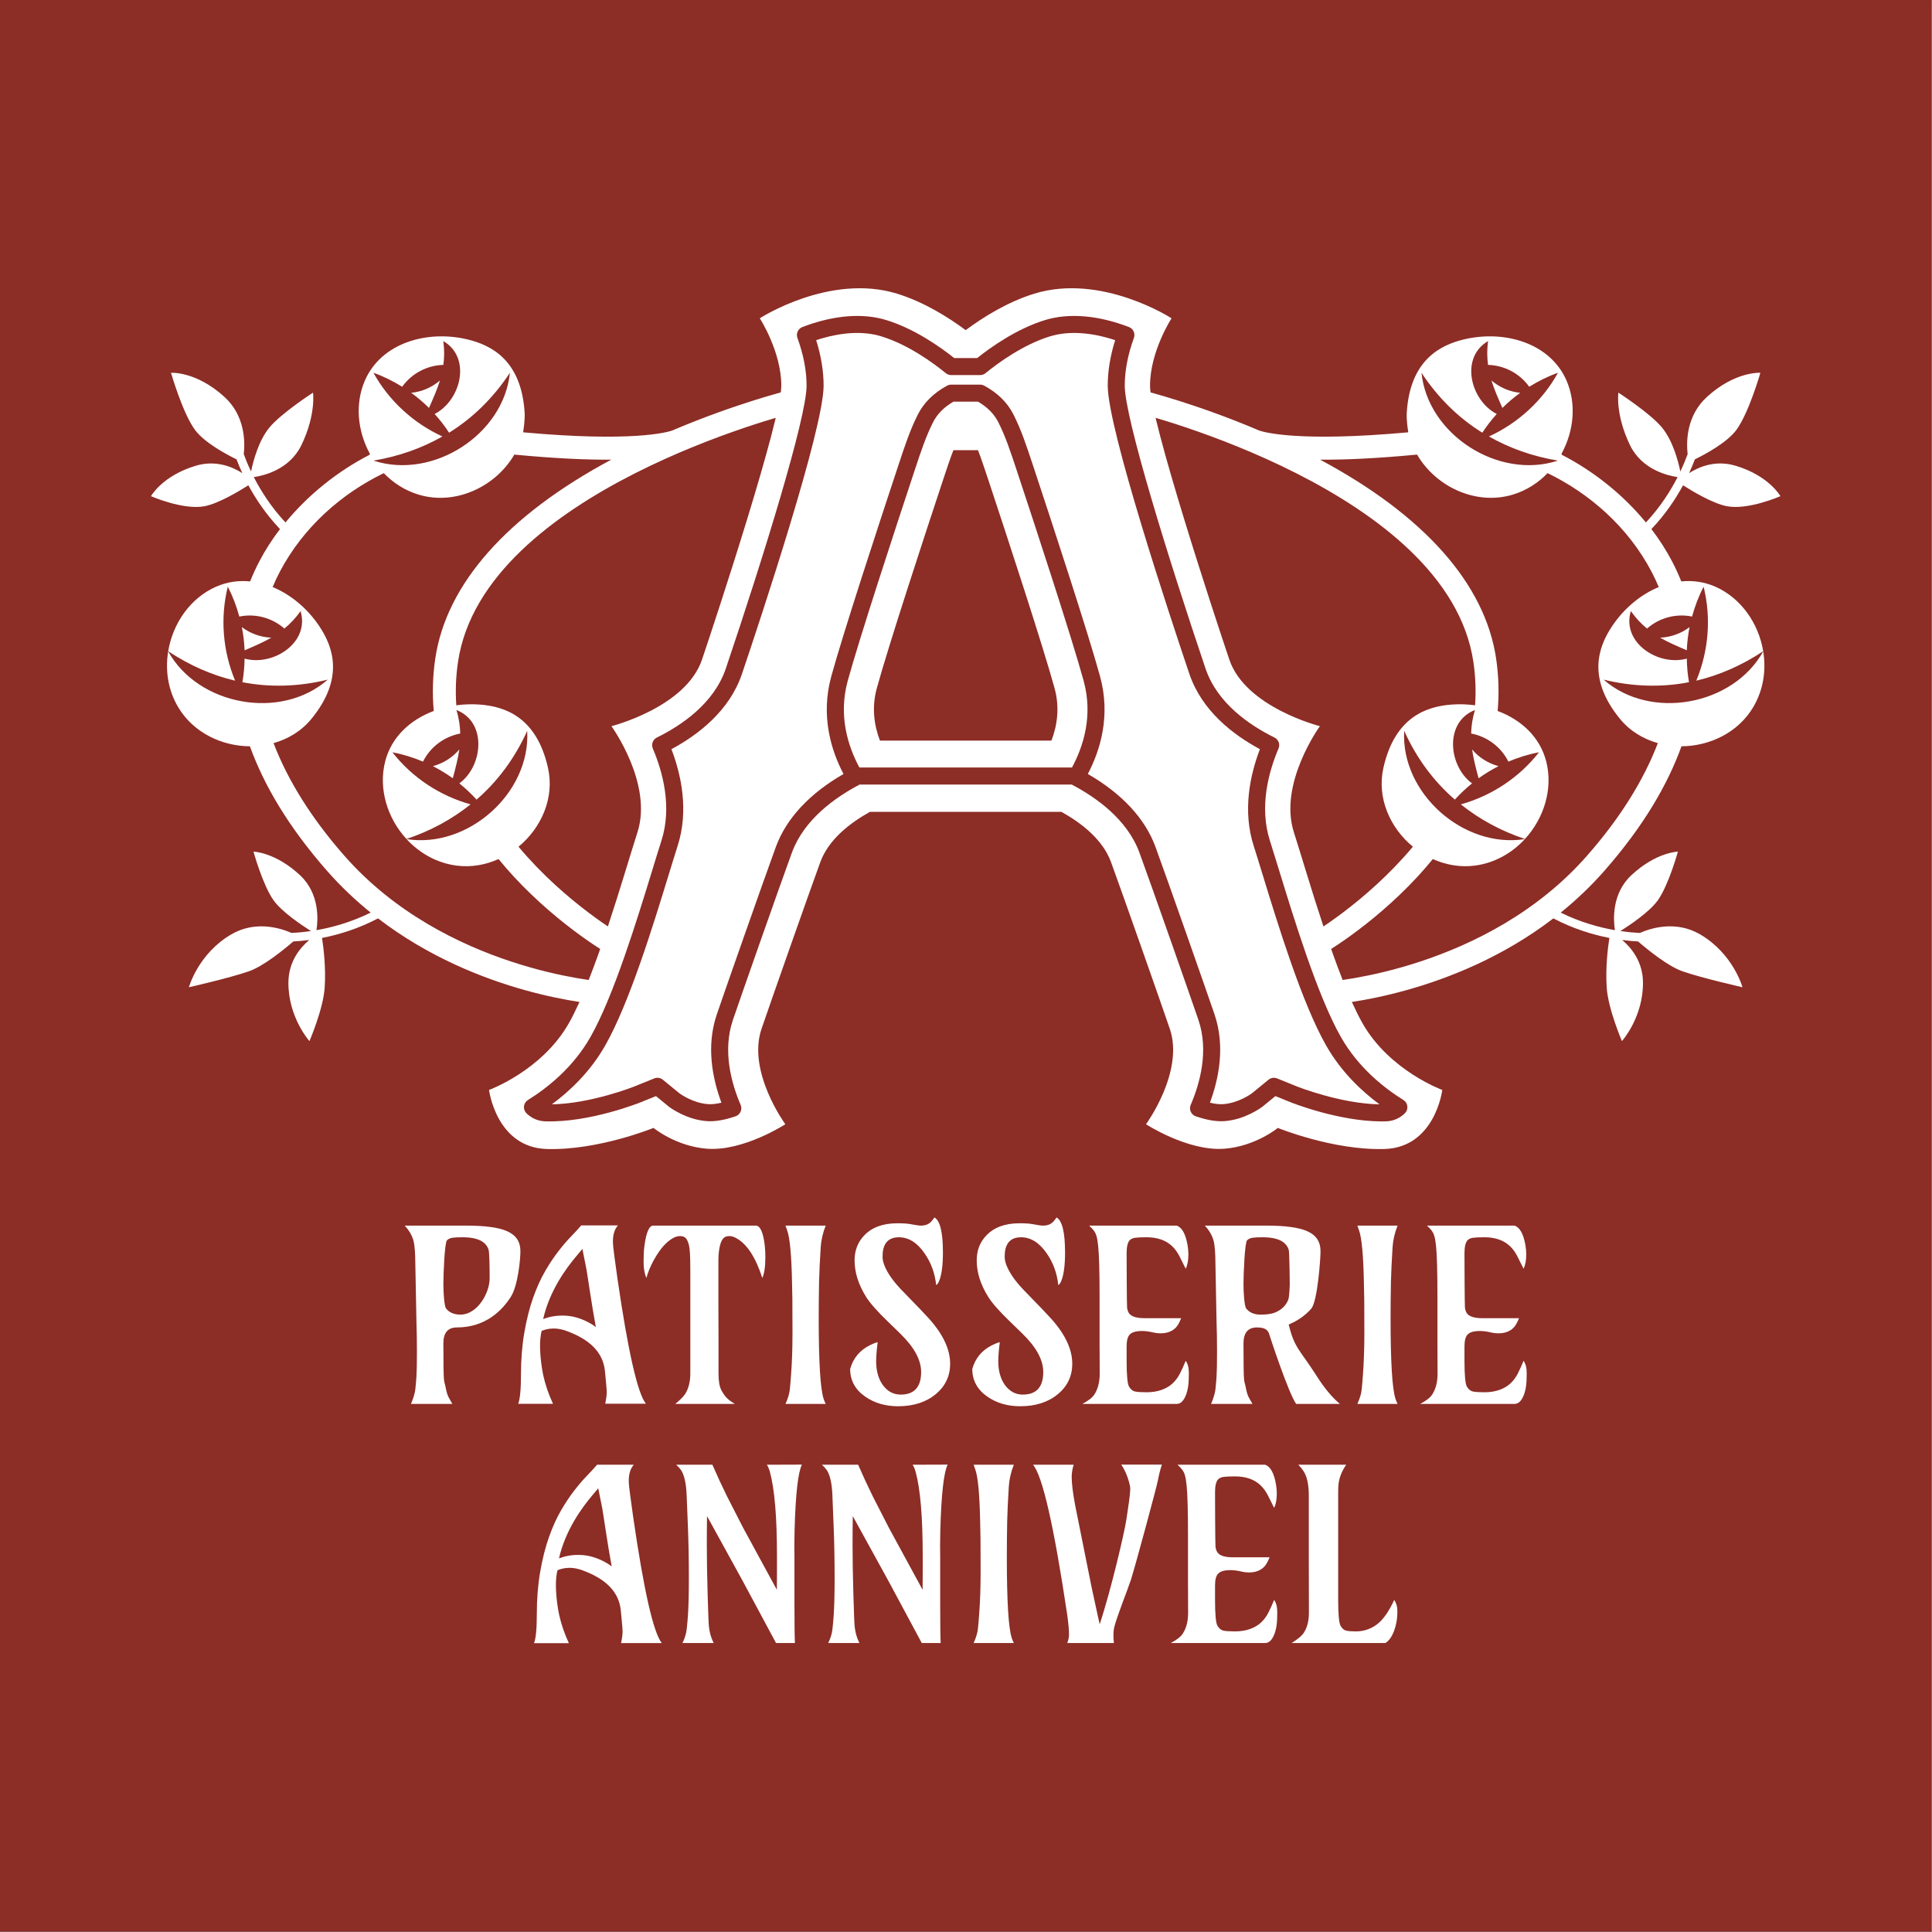 <?xml version="1.0" encoding="UTF-8" standalone="no"?>
<!DOCTYPE svg PUBLIC "-//W3C//DTD SVG 1.1//EN" "http://www.w3.org/Graphics/SVG/1.1/DTD/svg11.dtd">
<svg width="100%" height="100%" viewBox="0 0 2134 2134" version="1.1" xmlns="http://www.w3.org/2000/svg" xmlns:xlink="http://www.w3.org/1999/xlink" xml:space="preserve" xmlns:serif="http://www.serif.com/" style="fill-rule:evenodd;clip-rule:evenodd;stroke-linejoin:round;stroke-miterlimit:2;">
    <rect x="0" y="0" width="2134" height="2134" fill="#808080" stroke="none"/>
    <g transform="matrix(-4.167,0,0,4.167,2168.77,-35.433)">
        <rect x="8.504" y="8.504" width="512" height="512" style="fill:rgb(140,45,38);"/>
    </g>
    <g transform="matrix(4.167,0,0,4.167,713.955,1492.77)">
        <path d="M0,-19.462C-0.494,-20.657 -0.741,-22.067 -0.741,-23.694C-0.741,-25.321 -0.68,-26.655 -0.556,-27.694C-0.432,-28.735 -0.268,-29.677 -0.062,-30.521C0.432,-32.416 1.04,-33.364 1.761,-33.364L28.977,-33.364C30.172,-33.364 30.975,-31.592 31.387,-28.05C31.49,-27.062 31.541,-26.041 31.541,-24.992C31.541,-22.521 31.273,-20.677 30.738,-19.462C28.967,-24.961 26.67,-28.483 23.849,-30.027C23.211,-30.398 22.582,-30.583 21.965,-30.583C21.347,-30.583 20.863,-30.424 20.513,-30.104C20.162,-29.786 19.874,-29.275 19.648,-28.576C19.277,-27.34 19.092,-25.857 19.092,-24.127L19.092,-12.542L19.122,-3.089L19.122,5.87C19.122,7.888 19.385,9.376 19.91,10.333C20.436,11.292 20.97,12.018 21.516,12.512C22.062,13.007 22.706,13.469 23.447,13.902L7.661,13.902C9.144,12.687 10.092,11.689 10.503,10.906C11.265,9.484 11.646,7.806 11.646,5.87L11.646,-21.964C11.646,-25.197 11.523,-27.283 11.276,-28.22C11.029,-29.157 10.73,-29.786 10.38,-30.104C10.03,-30.424 9.546,-30.583 8.928,-30.583C8.31,-30.583 7.682,-30.403 7.043,-30.042C6.405,-29.683 5.782,-29.209 5.175,-28.621C4.567,-28.035 3.99,-27.355 3.445,-26.582C2.898,-25.811 2.399,-25.012 1.946,-24.188C1.061,-22.561 0.412,-20.986 0,-19.462" style="fill:white;fill-rule:nonzero;"/>
    </g>
    <g transform="matrix(4.167,0,0,4.167,912.036,1550.69)">
        <path d="M0,-47.265C-0.762,-45.35 -1.205,-43.429 -1.328,-41.504C-1.452,-39.578 -1.545,-37.925 -1.606,-36.546C-1.668,-35.165 -1.72,-33.734 -1.761,-32.251C-1.823,-28.791 -1.854,-25.64 -1.854,-22.798C-1.854,-11.141 -1.421,-3.995 -0.556,-1.359C-0.412,-0.906 -0.227,-0.453 0,0L-10.658,0C-10.019,-1.4 -9.638,-2.666 -9.515,-3.8C-9.391,-4.931 -9.278,-6.281 -9.175,-7.846C-8.928,-11.08 -8.804,-14.807 -8.804,-19.029C-8.804,-23.251 -8.815,-26.14 -8.835,-27.694C-8.856,-29.25 -8.887,-30.768 -8.928,-32.251C-9.072,-39.48 -9.505,-44.073 -10.225,-46.029L-10.658,-47.265L0,-47.265Z" style="fill:white;fill-rule:nonzero;"/>
    </g>
    <g transform="matrix(4.167,0,0,4.167,969.427,1415.54)">
        <path d="M0,16.064C-0.268,18.206 -0.402,19.91 -0.402,21.177C-0.402,22.443 -0.247,23.613 0.062,24.682C0.371,25.755 0.814,26.681 1.39,27.464C2.626,29.131 4.191,29.966 6.086,29.966C9.711,29.966 11.523,27.968 11.523,23.972C11.523,20.76 9.659,17.352 5.931,13.748L2.719,10.627C-0.103,7.908 -2.029,5.725 -3.058,4.078C-5.097,0.824 -6.117,-2.41 -6.117,-5.623C-6.117,-8.238 -5.272,-10.431 -3.584,-12.202C-1.545,-14.366 1.39,-15.446 5.221,-15.446C6.724,-15.446 7.857,-15.374 8.619,-15.231C10.04,-14.962 10.987,-14.828 11.461,-14.828C12.656,-14.828 13.582,-15.199 14.241,-15.941C14.489,-16.208 14.756,-16.558 15.045,-16.991C16.548,-16.147 17.3,-13.046 17.3,-7.693C17.3,-4.273 16.96,-1.751 16.28,-0.124C16.054,0.432 15.796,0.783 15.508,0.927C15.178,-2.183 14.169,-4.963 12.481,-7.414C10.503,-10.298 8.217,-11.739 5.622,-11.739C3.398,-11.739 2.029,-10.719 1.514,-8.682C1.37,-8.104 1.297,-7.388 1.297,-6.534C1.297,-5.679 1.555,-4.705 2.07,-3.615C2.585,-2.522 3.26,-1.436 4.093,-0.356C4.928,0.726 5.89,1.812 6.982,2.904C10.277,6.281 12.465,8.567 13.546,9.762C14.628,10.956 15.59,12.192 16.435,13.469C18.288,16.332 19.215,19.102 19.215,21.78C19.215,25.013 17.959,27.691 15.446,29.812C12.851,31.973 9.515,33.055 5.437,33.055C2.06,33.055 -0.844,32.21 -3.275,30.522C-5.952,28.668 -7.291,26.217 -7.291,23.169C-6.487,20.307 -4.737,18.206 -2.039,16.867C-1.318,16.496 -0.638,16.229 0,16.064" style="fill:white;fill-rule:nonzero;"/>
    </g>
    <g transform="matrix(4.167,0,0,4.167,1104.32,1415.54)">
        <path d="M0,16.064C-0.268,18.206 -0.402,19.91 -0.402,21.177C-0.402,22.443 -0.247,23.613 0.062,24.682C0.371,25.755 0.814,26.681 1.39,27.464C2.626,29.131 4.191,29.966 6.086,29.966C9.711,29.966 11.523,27.968 11.523,23.972C11.523,20.76 9.659,17.352 5.931,13.748L2.719,10.627C-0.103,7.908 -2.029,5.725 -3.058,4.078C-5.097,0.824 -6.117,-2.41 -6.117,-5.623C-6.117,-8.238 -5.272,-10.431 -3.584,-12.202C-1.545,-14.366 1.39,-15.446 5.221,-15.446C6.724,-15.446 7.857,-15.374 8.619,-15.231C10.04,-14.962 10.987,-14.828 11.461,-14.828C12.656,-14.828 13.582,-15.199 14.241,-15.941C14.489,-16.208 14.756,-16.558 15.045,-16.991C16.548,-16.147 17.3,-13.046 17.3,-7.693C17.3,-4.273 16.96,-1.751 16.28,-0.124C16.054,0.432 15.796,0.783 15.508,0.927C15.178,-2.183 14.169,-4.963 12.481,-7.414C10.503,-10.298 8.217,-11.739 5.622,-11.739C3.398,-11.739 2.029,-10.719 1.514,-8.682C1.37,-8.104 1.297,-7.388 1.297,-6.534C1.297,-5.679 1.555,-4.705 2.07,-3.615C2.585,-2.522 3.259,-1.436 4.093,-0.356C4.928,0.726 5.89,1.812 6.982,2.904C10.277,6.281 12.465,8.567 13.546,9.762C14.628,10.956 15.59,12.192 16.435,13.469C18.288,16.332 19.215,19.102 19.215,21.78C19.215,25.013 17.959,27.691 15.446,29.812C12.851,31.973 9.515,33.055 5.437,33.055C2.059,33.055 -0.844,32.21 -3.275,30.522C-5.952,28.668 -7.291,26.217 -7.291,23.169C-6.487,20.307 -4.737,18.206 -2.039,16.867C-1.318,16.496 -0.638,16.229 0,16.064" style="fill:white;fill-rule:nonzero;"/>
    </g>
    <g transform="matrix(4.167,0,0,4.167,1418.11,1461.19)">
        <path d="M0,-4.304C0.566,-4.912 0.967,-5.566 1.204,-6.266C1.441,-6.966 1.56,-9.765 1.56,-10.414C1.56,-11.063 1.472,-18.665 1.297,-19.313C1.122,-19.962 0.777,-20.533 0.262,-21.028C-0.87,-22.14 -2.848,-22.696 -5.669,-22.696C-6.719,-22.696 -7.569,-22.655 -8.217,-22.572C-8.867,-22.49 -9.376,-22.263 -9.747,-21.893C-10.385,-21.275 -10.705,-12.746 -10.705,-10.214C-10.705,-7.99 -10.468,-4.443 -9.994,-3.825C-9.15,-2.733 -7.873,-2.188 -6.163,-2.188C-4.454,-2.188 -3.141,-2.389 -2.224,-2.791C-1.308,-3.192 -0.567,-3.697 0,-4.304M-7.121,1.21C-9.51,1.21 -10.705,2.621 -10.705,5.443C-10.705,17.141 -10.509,14.952 -10.118,17.032C-9.891,18.288 -9.603,19.226 -9.253,19.844L-8.326,21.481L-19.293,21.481C-18.634,19.915 -18.248,18.608 -18.135,17.556C-18.021,16.507 -17.923,15.384 -17.841,14.19C-17.676,11.76 -17.676,3.981 -17.841,-0.118L-18.181,-17.691C-18.263,-19.833 -18.448,-21.325 -18.737,-22.17C-19.19,-23.509 -19.931,-24.714 -20.961,-25.785L-4.619,-25.785C0.365,-25.785 3.969,-25.291 6.194,-24.302C8.541,-23.272 9.715,-21.511 9.715,-19.02C9.715,-16.836 8.902,-5.71 7.275,-3.795C5.751,-2.023 3.753,-0.612 1.282,0.437C2.841,6.801 4.072,6.858 8.727,14.128C10.724,17.279 12.763,19.73 14.843,21.481L3.259,21.481C1.241,18.721 -3.78,3.388 -3.892,2.987C-4.006,2.584 -4.186,2.26 -4.433,2.013C-4.928,1.478 -5.824,1.21 -7.121,1.21" style="fill:white;fill-rule:nonzero;"/>
    </g>
    <g transform="matrix(4.167,0,0,4.167,540.837,1492.51)">
        <path d="M0,-19.337C0,-22.898 -0.088,-26.181 -0.262,-26.829C-0.438,-27.479 -0.783,-28.05 -1.297,-28.544C-2.43,-29.656 -4.407,-30.212 -7.229,-30.212C-8.279,-30.212 -9.129,-30.171 -9.777,-30.089C-10.427,-30.006 -10.936,-29.78 -11.307,-29.409C-11.945,-28.791 -12.264,-20.262 -12.264,-17.731C-12.264,-15.506 -12.027,-11.959 -11.554,-11.341C-10.709,-10.25 -9.432,-9.705 -7.723,-9.705C-3.31,-9.705 0,-15.339 0,-19.337M-8.681,-6.307C-11.07,-6.307 -12.264,-4.895 -12.264,-2.074C-12.264,9.624 -12.069,7.435 -11.677,9.516C-11.451,10.772 -11.162,11.71 -10.812,12.327L-9.886,13.964L-20.852,13.964C-20.193,12.399 -19.808,11.092 -19.694,10.04C-19.581,8.991 -19.483,7.868 -19.4,6.673C-19.236,4.243 -19.236,-3.536 -19.4,-7.634L-19.74,-25.208C-19.823,-27.349 -20.008,-28.842 -20.296,-29.686C-20.749,-31.025 -21.491,-32.23 -22.521,-33.301L-6.178,-33.301C-1.195,-33.301 2.41,-32.807 4.634,-31.819C6.982,-30.789 8.156,-29.027 8.156,-26.537C8.156,-24.352 7.5,-17.416 5.651,-14.482C3.437,-10.969 -0.972,-6.307 -8.681,-6.307" style="fill:white;fill-rule:nonzero;"/>
    </g>
    <g transform="matrix(4.167,0,0,4.167,1543.7,1550.69)">
        <path d="M0,-47.265C-0.762,-45.35 -1.205,-43.429 -1.328,-41.504C-1.452,-39.578 -1.545,-37.925 -1.606,-36.546C-1.668,-35.165 -1.72,-33.734 -1.761,-32.251C-1.823,-28.791 -1.854,-25.64 -1.854,-22.798C-1.854,-11.141 -1.421,-3.995 -0.556,-1.359C-0.412,-0.906 -0.227,-0.453 0,0L-10.658,0C-10.019,-1.4 -9.638,-2.666 -9.515,-3.8C-9.391,-4.931 -9.278,-6.281 -9.175,-7.846C-8.928,-11.08 -8.804,-14.807 -8.804,-19.029C-8.804,-23.251 -8.815,-26.14 -8.835,-27.694C-8.856,-29.25 -8.887,-30.768 -8.928,-32.251C-9.072,-39.48 -9.505,-44.073 -10.225,-46.029L-10.658,-47.265L0,-47.265Z" style="fill:white;fill-rule:nonzero;"/>
    </g>
    <g transform="matrix(4.167,0,0,4.167,1682.86,1401.38)">
        <path d="M0,24.405C0.556,25.167 0.834,26.27 0.834,27.71C0.834,29.153 0.772,30.301 0.649,31.155C0.525,32.01 0.33,32.787 0.062,33.487C-0.556,35.053 -1.37,35.835 -2.379,35.835L-27.402,35.835C-25.816,34.991 -24.765,34.178 -24.251,33.394C-23.283,31.933 -22.799,30.08 -22.799,27.833C-22.819,22.336 -22.83,17.362 -22.83,23.858L-22.83,7.609C-22.83,-6.405 -23.314,-8.629 -24.281,-10.009C-24.652,-10.503 -25.095,-10.977 -25.61,-11.43L-2.379,-11.43C-0.978,-10.936 -0.021,-9.206 0.494,-6.24C0.638,-5.417 0.711,-4.613 0.711,-3.831C0.711,-2.224 0.474,-0.947 0,0L-1.668,-3.336C-2.78,-5.519 -4.376,-6.982 -6.457,-7.723C-7.61,-8.135 -8.907,-8.341 -10.349,-8.341C-11.791,-8.341 -12.82,-8.294 -13.438,-8.202C-14.056,-8.109 -14.53,-7.888 -14.859,-7.538C-15.395,-6.941 -15.662,-5.802 -15.662,-4.125C-15.662,-2.445 -15.621,9.663 -15.539,10.312C-15.457,10.96 -15.261,11.492 -14.952,11.904C-14.314,12.706 -12.965,13.108 -10.905,13.108L-1.205,13.108C-1.678,14.302 -2.162,15.147 -2.657,15.641C-3.645,16.63 -4.984,17.124 -6.673,17.124C-7.332,17.124 -7.96,17.052 -8.557,16.907C-9.669,16.641 -10.648,16.506 -11.492,16.506C-12.336,16.506 -13.032,16.583 -13.578,16.738C-14.123,16.892 -14.55,17.135 -14.859,17.464C-15.395,18.041 -15.662,19.08 -15.662,20.584L-15.662,24.373C-15.662,28.247 -15.446,30.542 -15.014,31.263C-14.581,31.984 -14.056,32.411 -13.438,32.546C-12.82,32.679 -11.791,32.746 -10.349,32.746C-8.907,32.746 -7.6,32.54 -6.426,32.128C-5.252,31.716 -4.269,31.14 -3.475,30.398C-2.683,29.657 -2.029,28.777 -1.514,27.756C-0.999,26.738 -0.494,25.62 0,24.405" style="fill:white;fill-rule:nonzero;"/>
    </g>
    <g transform="matrix(4.167,0,0,4.167,1309.68,1401.38)">
        <path d="M0,24.405C0.556,25.167 0.834,26.27 0.834,27.71C0.834,29.153 0.772,30.301 0.649,31.155C0.525,32.01 0.329,32.787 0.062,33.487C-0.556,35.053 -1.37,35.835 -2.379,35.835L-27.402,35.835C-25.816,34.991 -24.765,34.178 -24.251,33.394C-23.283,31.933 -22.799,30.08 -22.799,27.833C-22.819,22.336 -22.83,17.362 -22.83,23.858L-22.83,7.609C-22.83,-6.405 -23.314,-8.629 -24.281,-10.009C-24.652,-10.503 -25.095,-10.977 -25.61,-11.43L-2.379,-11.43C-0.978,-10.936 -0.021,-9.206 0.494,-6.24C0.638,-5.417 0.711,-4.613 0.711,-3.831C0.711,-2.224 0.474,-0.947 0,0L-1.668,-3.336C-2.78,-5.519 -4.376,-6.982 -6.457,-7.723C-7.61,-8.135 -8.907,-8.341 -10.349,-8.341C-11.791,-8.341 -12.82,-8.294 -13.438,-8.202C-14.056,-8.109 -14.53,-7.888 -14.859,-7.538C-15.395,-6.941 -15.662,-5.802 -15.662,-4.125C-15.662,-2.445 -15.621,9.663 -15.539,10.312C-15.457,10.96 -15.261,11.492 -14.952,11.904C-14.314,12.706 -12.965,13.108 -10.905,13.108L-1.205,13.108C-1.678,14.302 -2.162,15.147 -2.657,15.641C-3.645,16.63 -4.984,17.124 -6.673,17.124C-7.332,17.124 -7.96,17.052 -8.557,16.907C-9.669,16.641 -10.648,16.506 -11.492,16.506C-12.336,16.506 -13.032,16.583 -13.578,16.738C-14.123,16.892 -14.55,17.135 -14.859,17.464C-15.395,18.041 -15.662,19.08 -15.662,20.584L-15.662,24.373C-15.662,28.247 -15.446,30.542 -15.014,31.263C-14.581,31.984 -14.056,32.411 -13.438,32.546C-12.82,32.679 -11.791,32.746 -10.349,32.746C-8.907,32.746 -7.6,32.54 -6.426,32.128C-5.252,31.716 -4.269,31.14 -3.475,30.398C-2.683,29.657 -2.029,28.777 -1.514,27.756C-0.999,26.738 -0.494,25.62 0,24.405" style="fill:white;fill-rule:nonzero;"/>
    </g>
    <g transform="matrix(4.167,0,0,4.167,599.941,1447.16)">
        <path d="M0,2.358C0.803,2.05 3.156,1.179 6.546,1.501C9.716,1.802 12.641,3.437 13.969,4.481C12.96,-0.81 11.708,-9.649 11.482,-10.822L10.401,-16.228L8.64,-14.128C6.168,-11.162 1.714,-5.239 0,2.358M16.456,24.797C16.723,23.499 16.857,22.464 16.857,21.692C16.857,20.919 16.445,16.907 16.383,16.185C15.91,11.264 12.482,7.826 6.273,5.533C2.453,4.123 0.125,5.351 -0.39,5.475C-1.431,9.479 -0.298,15.735 0.052,17.383C0.608,19.854 1.462,22.336 2.616,24.827L-6.621,24.827C-6.127,23.591 -5.88,20.992 -5.88,17.027C-5.88,13.063 -5.581,9.356 -4.984,5.906C-4.387,2.457 -3.609,-0.617 -2.652,-3.315C-1.693,-6.013 -0.623,-8.376 0.561,-10.406C1.745,-12.433 2.93,-14.205 4.114,-15.719C5.298,-17.232 6.416,-18.53 7.466,-19.612C8.516,-20.692 9.392,-21.645 10.092,-22.469L19.823,-22.469C18.937,-21.46 18.494,-20.048 18.494,-18.236C18.494,-17.412 18.628,-16.064 18.896,-14.19L19.668,-8.567C22.49,10.875 25.013,21.996 27.237,24.797L16.456,24.797Z" style="fill:white;fill-rule:nonzero;"/>
    </g>
    <g transform="matrix(4.167,0,0,4.167,1407.34,1665.51)">
        <path d="M0,24.405C0.556,25.167 0.834,26.27 0.834,27.71C0.834,29.153 0.772,30.301 0.649,31.155C0.525,32.01 0.33,32.787 0.062,33.487C-0.556,35.053 -1.37,35.835 -2.379,35.835L-27.402,35.835C-25.816,34.991 -24.765,34.178 -24.251,33.394C-23.283,31.933 -22.799,30.08 -22.799,27.833C-22.819,22.336 -22.83,17.362 -22.83,23.858L-22.83,7.609C-22.83,-6.405 -23.314,-8.629 -24.281,-10.009C-24.652,-10.503 -25.095,-10.977 -25.61,-11.43L-2.379,-11.43C-0.978,-10.936 -0.021,-9.206 0.494,-6.24C0.638,-5.417 0.711,-4.613 0.711,-3.831C0.711,-2.224 0.474,-0.947 0,0L-1.668,-3.336C-2.78,-5.519 -4.376,-6.982 -6.457,-7.723C-7.61,-8.135 -8.907,-8.341 -10.349,-8.341C-11.791,-8.341 -12.82,-8.294 -13.438,-8.202C-14.056,-8.109 -14.53,-7.888 -14.859,-7.538C-15.395,-6.941 -15.662,-5.802 -15.662,-4.125C-15.662,-2.445 -15.621,9.663 -15.539,10.312C-15.457,10.96 -15.261,11.492 -14.952,11.904C-14.314,12.706 -12.965,13.108 -10.905,13.108L-1.205,13.108C-1.678,14.302 -2.162,15.147 -2.657,15.641C-3.645,16.63 -4.984,17.124 -6.673,17.124C-7.332,17.124 -7.96,17.052 -8.557,16.907C-9.669,16.641 -10.648,16.506 -11.492,16.506C-12.336,16.506 -13.032,16.583 -13.578,16.738C-14.123,16.892 -14.55,17.135 -14.859,17.464C-15.395,18.041 -15.662,19.08 -15.662,20.584L-15.662,24.373C-15.662,28.247 -15.446,30.542 -15.014,31.263C-14.581,31.984 -14.056,32.411 -13.438,32.546C-12.82,32.679 -11.791,32.746 -10.349,32.746C-8.907,32.746 -7.6,32.54 -6.426,32.128C-5.252,31.716 -4.269,31.14 -3.475,30.398C-2.683,29.657 -2.029,28.777 -1.514,27.756C-0.999,26.738 -0.494,25.62 0,24.405" style="fill:white;fill-rule:nonzero;"/>
    </g>
    <g transform="matrix(4.167,0,0,4.167,617.449,1711.51)">
        <path d="M0,2.358C0.803,2.05 3.156,1.179 6.546,1.501C9.716,1.802 12.641,3.437 13.969,4.481C12.96,-0.81 11.708,-9.649 11.482,-10.822L10.401,-16.228L8.64,-14.128C6.168,-11.162 1.714,-5.239 0,2.358M16.456,24.797C16.723,23.499 16.857,22.464 16.857,21.692C16.857,20.919 16.445,16.907 16.383,16.185C15.91,11.264 12.482,7.826 6.273,5.533C2.453,4.123 0.125,5.351 -0.39,5.475C-1.431,9.479 -0.298,15.735 0.052,17.383C0.608,19.854 1.462,22.336 2.616,24.827L-6.621,24.827C-6.127,23.591 -5.88,20.992 -5.88,17.027C-5.88,13.063 -5.581,9.356 -4.984,5.906C-4.387,2.457 -3.609,-0.617 -2.652,-3.315C-1.693,-6.013 -0.623,-8.376 0.561,-10.406C1.745,-12.434 2.93,-14.205 4.114,-15.719C5.298,-17.232 6.416,-18.53 7.466,-19.612C8.516,-20.692 9.392,-21.645 10.092,-22.469L19.823,-22.469C18.937,-21.46 18.494,-20.048 18.494,-18.236C18.494,-17.412 18.628,-16.064 18.896,-14.19L19.668,-8.567C22.49,10.875 25.013,21.996 27.237,24.797L16.456,24.797Z" style="fill:white;fill-rule:nonzero;"/>
    </g>
    <g transform="matrix(4.167,0,0,4.167,780.971,1757.93)">
        <path d="M0,-19.985C-0.041,-17.843 -0.062,-15.403 -0.062,-12.664C-0.062,-8.772 0.01,-4.318 0.154,0.696C0.299,5.712 0.412,8.564 0.494,9.254C0.577,9.944 0.68,10.546 0.803,11.061C1.009,11.906 1.328,12.771 1.761,13.656L-6.518,13.656C-5.9,12.4 -5.525,11.17 -5.391,9.964C-5.257,8.76 -5.149,7.56 -5.066,6.366C-4.902,3.935 -4.819,0.672 -4.819,-3.427C-4.819,-8.39 -4.902,-12.921 -5.066,-17.019L-5.406,-25.515C-5.53,-28.646 -6.024,-30.87 -6.889,-32.188C-7.239,-32.682 -7.672,-33.156 -8.187,-33.609L1.421,-33.609C2.636,-30.808 3.923,-28.028 5.283,-25.268L9.484,-17.051L18.505,-0.461C18.525,-1.76 18.535,-3.149 18.535,-4.632L18.535,-9.451C18.535,-19.749 17.907,-27.184 16.651,-31.756C16.404,-32.6 16.136,-33.218 15.848,-33.609L25.146,-33.641C24.117,-31.58 23.468,-25.783 23.2,-16.248C23.159,-14.765 23.138,-13.344 23.138,-11.985L23.169,-9.39L23.169,3.215C23.169,8.549 23.211,12.029 23.293,13.656L18.288,13.656L9.33,-3.026L0,-19.985Z" style="fill:white;fill-rule:nonzero;"/>
    </g>
    <g transform="matrix(4.167,0,0,4.167,941.955,1757.93)">
        <path d="M0,-19.985C-0.041,-17.843 -0.062,-15.403 -0.062,-12.664C-0.062,-8.772 0.01,-4.318 0.154,0.696C0.299,5.712 0.412,8.564 0.494,9.254C0.577,9.944 0.68,10.546 0.803,11.061C1.009,11.906 1.328,12.771 1.761,13.656L-6.518,13.656C-5.9,12.4 -5.525,11.17 -5.391,9.964C-5.257,8.76 -5.149,7.56 -5.066,6.366C-4.902,3.935 -4.819,0.672 -4.819,-3.427C-4.819,-8.39 -4.902,-12.921 -5.066,-17.019L-5.406,-25.515C-5.53,-28.646 -6.024,-30.87 -6.889,-32.188C-7.239,-32.682 -7.672,-33.156 -8.187,-33.609L1.421,-33.609C2.636,-30.808 3.923,-28.028 5.283,-25.268L9.484,-17.051L18.505,-0.461C18.525,-1.76 18.535,-3.149 18.535,-4.632L18.535,-9.451C18.535,-19.749 17.907,-27.184 16.651,-31.756C16.404,-32.6 16.136,-33.218 15.848,-33.609L25.146,-33.641C24.117,-31.58 23.468,-25.783 23.2,-16.248C23.159,-14.765 23.138,-13.344 23.138,-11.985L23.169,-9.39L23.169,3.215C23.169,8.549 23.211,12.029 23.293,13.656L18.288,13.656L9.33,-3.026L0,-19.985Z" style="fill:white;fill-rule:nonzero;"/>
    </g>
    <g transform="matrix(4.167,0,0,4.167,1119.83,1814.83)">
        <path d="M0,-47.265C-0.762,-45.35 -1.205,-43.429 -1.328,-41.504C-1.452,-39.578 -1.545,-37.925 -1.606,-36.546C-1.668,-35.165 -1.72,-33.734 -1.761,-32.251C-1.823,-28.791 -1.854,-25.64 -1.854,-22.798C-1.854,-11.141 -1.421,-3.995 -0.556,-1.359C-0.412,-0.906 -0.227,-0.453 0,0L-10.658,0C-10.019,-1.4 -9.638,-2.666 -9.515,-3.8C-9.391,-4.931 -9.278,-6.281 -9.175,-7.846C-8.928,-11.08 -8.804,-14.807 -8.804,-19.029C-8.804,-23.251 -8.815,-26.14 -8.835,-27.694C-8.856,-29.25 -8.887,-30.768 -8.928,-32.251C-9.072,-39.48 -9.505,-44.073 -10.225,-46.029L-10.658,-47.265L0,-47.265Z" style="fill:white;fill-rule:nonzero;"/>
    </g>
    <g transform="matrix(4.167,0,0,4.167,1185.93,1814.69)">
        <path d="M0,-47.233C-0.35,-46.1 -0.525,-45.029 -0.525,-44.02C-0.525,-42.311 -0.227,-39.839 0.371,-36.606C2.883,-23.981 4.346,-16.691 4.757,-14.734C5.622,-10.698 6.152,-8.252 6.349,-7.397C6.544,-6.543 6.724,-5.723 6.889,-4.941C9.828,-13.699 13.48,-29.352 13.956,-32.63C14.332,-35.221 15.199,-40.334 14.952,-41.487C14.458,-43.794 13.675,-45.719 12.604,-47.265L23.386,-47.265C22.953,-46.029 22.522,-44.186 22.3,-42.97C22.012,-41.388 16.359,-20.437 15.175,-16.741C14.414,-14.367 11.638,-7.495 10.791,-4.311C10.314,-2.517 10.67,0.032 10.67,0.032L-1.699,0.032C-1.39,-0.75 -1.236,-1.512 -1.236,-2.254C-1.236,-3.469 -1.4,-5.251 -1.73,-7.599C-5.252,-31.117 -8.269,-44.329 -10.781,-47.233L0,-47.233Z" style="fill:white;fill-rule:nonzero;"/>
    </g>
    <g transform="matrix(4.167,0,0,4.167,1540,1665.51)">
        <path d="M0,24.405C0.556,25.208 0.834,26.176 0.834,27.309C0.834,28.442 0.757,29.421 0.602,30.244C0.448,31.068 0.237,31.851 -0.031,32.592C-0.649,34.219 -1.431,35.3 -2.379,35.835L-27.216,35.835C-25.589,34.826 -24.529,33.951 -24.034,33.21C-23.087,31.81 -22.613,29.997 -22.613,27.773C-22.634,22.295 -22.644,17.341 -22.644,12.913L-22.644,-3.275C-22.644,-6.261 -23.138,-8.454 -24.127,-9.855C-24.477,-10.369 -24.91,-10.895 -25.424,-11.43L-12.728,-11.43C-13.943,-9.68 -14.633,-7.878 -14.797,-6.025C-14.839,-5.407 -14.859,-4.726 -14.859,-3.984L-14.859,24.313C-14.859,28.164 -14.653,30.465 -14.241,31.216C-13.83,31.969 -13.335,32.411 -12.759,32.546C-12.182,32.679 -11.307,32.746 -10.133,32.746C-8.959,32.746 -7.847,32.54 -6.796,32.128C-5.746,31.716 -4.809,31.14 -3.985,30.398C-2.585,29.121 -1.256,27.124 0,24.405" style="fill:white;fill-rule:nonzero;"/>
    </g>
    <g transform="matrix(4.167,0,0,4.167,1679.14,436.987)">
        <path d="M0,-0.745C-2.828,-1.032 -5.479,-2.179 -7.623,-4.011C-6.888,-1.644 -5.857,0.69 -4.717,3.266C-3.251,1.808 -1.672,0.47 0,-0.745" style="fill:white;fill-rule:nonzero;"/>
    </g>
    <g transform="matrix(4.167,0,0,4.167,1720.42,1005.47)">
        <path d="M0,-119.217C-0.013,-119.198 -0.025,-119.178 -0.038,-119.158C-15.69,-114.112 -34.403,-126.076 -36.072,-142.483C-31.647,-135.769 -26.219,-130.497 -19.948,-126.594C-18.805,-128.353 -17.522,-130.007 -16.122,-131.56C-23.072,-135.134 -25.976,-146.472 -18.413,-150.89C-18.738,-148.573 -18.694,-146.52 -18.432,-144.572C-14.102,-144.451 -10.043,-142.311 -7.513,-138.773C-5.116,-140.265 -2.576,-141.535 0.104,-142.483C-4.005,-135.054 -10.498,-129.121 -18.187,-125.599C-12.701,-122.484 -6.634,-120.325 0,-119.217M12.207,-61.144C20.019,-59.236 27.587,-59.053 34.837,-60.461C34.476,-62.533 34.29,-64.623 34.258,-66.718C26.734,-64.607 16.889,-70.938 19.424,-79.322C20.763,-77.403 22.192,-75.929 23.709,-74.68C26.964,-77.538 31.395,-78.733 35.656,-77.862C36.398,-80.587 37.394,-83.246 38.713,-85.765C40.764,-77.497 40.03,-68.701 36.765,-60.867C42.937,-62.319 48.868,-64.942 54.508,-68.67C53.292,-76.059 48.618,-82.802 41.777,-85.797C38.841,-87.082 35.791,-87.475 32.792,-87.18C32.029,-89.085 31.219,-90.831 30.408,-92.386C28.831,-95.411 26.97,-98.307 24.874,-101.049C28.577,-104.943 31.283,-109.018 33.21,-112.568C33.227,-112.599 33.24,-112.628 33.257,-112.659C35.737,-111.078 41.128,-107.846 44.827,-107.118C50.49,-106.004 59.071,-109.772 59.071,-109.772C59.071,-109.772 56.09,-115.166 47.217,-117.833C41.959,-119.413 37.574,-117.613 34.863,-115.882C35.498,-117.261 36.01,-118.507 36.39,-119.529C39.178,-120.896 44.947,-123.998 47.409,-127.349C50.715,-131.85 53.762,-142.476 53.762,-142.476C53.762,-142.476 47.108,-142.941 39.597,-136.085C34.162,-131.124 34.096,-124.306 34.474,-120.907C34.046,-119.721 33.413,-118.141 32.543,-116.31C31.991,-118.999 30.571,-124.494 27.644,-128.009C24.465,-131.827 16.115,-137.218 16.115,-137.218C16.115,-137.218 15.284,-131.4 19.196,-123.301C22.34,-116.794 29.227,-115.203 31.816,-114.829C29.966,-111.22 27.249,-106.897 23.417,-102.804C17.333,-110.204 9.571,-116.398 1.094,-120.76C1.097,-120.855 1.079,-120.946 1.061,-121.038C4.303,-126.988 5.067,-134.211 2.371,-140.42C-1.953,-150.38 -14.064,-153.89 -24.793,-151.332C-31.199,-149.806 -39.068,-145.78 -39.97,-132.019C-40.105,-129.964 -39.672,-127.339 -39.579,-126.766C-39.618,-126.746 -39.646,-126.714 -39.68,-126.689C-68.45,-124.08 -77.66,-126.686 -79.046,-127.157C-95.783,-134.286 -109.36,-137.675 -110.063,-137.849L-111.52,-131.932C-110.696,-131.729 -29.099,-111.115 -22.323,-65.899C-21.726,-61.915 -21.607,-58.06 -21.862,-54.337C-23.924,-54.621 -26.033,-54.689 -28.127,-54.529C-34.693,-54.027 -43.098,-51.287 -46.15,-37.839C-47.975,-29.798 -44.397,-21.846 -38.355,-16.855C-50.871,-1.891 -65.92,6.752 -66.197,6.907L-63.216,12.22C-62.665,11.909 -49.563,4.492 -37.161,-8.863C-35.717,-10.419 -34.37,-11.996 -33.068,-13.581L-33.068,-13.582C-29.625,-12.039 -25.802,-11.332 -21.895,-11.85C-16.613,-12.551 -12.061,-15.197 -8.673,-18.871C-24.943,-16.3 -41.586,-31.075 -40.657,-47.561C-37.341,-40.235 -32.808,-34.176 -27.229,-29.337C-25.824,-30.894 -24.296,-32.326 -22.67,-33.64C-28.972,-38.261 -30.059,-49.915 -21.896,-53.09C-22.581,-50.852 -22.86,-48.819 -22.907,-46.854C-18.65,-46.054 -14.978,-43.303 -13.035,-39.411C-10.433,-40.508 -7.725,-41.363 -4.929,-41.879C-10.155,-35.188 -17.499,-30.348 -25.646,-28.078C-20.706,-24.13 -15.041,-21.038 -8.645,-18.902C-3.579,-24.416 -1.153,-32.254 -3.014,-39.485C-4.689,-45.993 -9.701,-50.524 -15.883,-52.837L-15.882,-52.837C-15.48,-57.477 -15.599,-62.14 -16.298,-66.802C-19.257,-86.547 -35.375,-104.688 -62.928,-119.444C-56.544,-119.404 -48.17,-119.747 -37.242,-120.795C-32.357,-112.369 -21.76,-107.235 -11.934,-110.163C-8.24,-111.263 -5.094,-113.318 -2.582,-115.94C-2.602,-115.92 -2.618,-115.895 -2.638,-115.875C8.358,-110.547 18.69,-101.685 25.007,-89.57C25.676,-88.287 26.271,-86.987 26.824,-85.678C21.942,-83.671 17.539,-79.937 14.448,-75.304C10.794,-69.826 7.768,-61.52 16.472,-50.824C19.156,-47.526 22.718,-45.398 26.579,-44.312C22.802,-34.433 16.534,-24.385 7.791,-14.441C-18.753,15.757 -60.334,18.879 -60.75,18.908L-60.347,24.985C-58.814,24.886 -27.747,22.578 -1.115,2.146C4.085,4.876 9.197,6.424 13.46,7.273C13.554,7.291 13.639,7.303 13.732,7.321C13.334,9.873 12.67,15.185 13.028,20.504C13.415,26.244 17.064,34.673 17.064,34.673C17.064,34.673 22.726,28.353 22.641,19.088C22.591,13.598 19.572,9.945 17.115,7.868C18.766,8.084 20.196,8.203 21.339,8.258C23.888,10.459 29.267,14.842 33.166,16.188C38.445,18.011 49.016,20.395 49.016,20.395C49.016,20.395 46.588,11.539 37.813,6.399C31.463,2.679 24.933,4.638 21.798,6.007C20.503,5.948 18.742,5.804 16.662,5.499C19.088,3.969 24.364,0.44 26.556,-2.622C29.447,-6.662 31.899,-15.55 31.899,-15.55C31.899,-15.55 26.129,-15.431 19.555,-9.293C14.272,-4.361 14.795,2.687 15.205,5.27C11.107,4.556 6.021,3.182 0.839,0.612C4.841,-2.623 8.724,-6.275 12.365,-10.417C22.814,-22.302 29.211,-33.396 32.846,-43.473C40.348,-43.517 47.899,-47.123 51.889,-53.892C54.595,-58.481 55.318,-63.696 54.515,-68.629C46.506,-54.237 24.611,-50.246 12.207,-61.144" style="fill:white;fill-rule:nonzero;"/>
    </g>
    <g transform="matrix(4.167,0,0,4.167,1863.17,692.688)">
        <path d="M0,6.149C0.082,4.083 0.329,2.028 0.727,0C-1.54,1.715 -4.264,2.679 -7.082,2.796C-4.932,4.029 -2.588,5.037 0,6.149" style="fill:white;fill-rule:nonzero;"/>
    </g>
    <g transform="matrix(4.167,0,0,4.167,1625.98,859.661)">
        <path d="M0,-7.643C0.355,-5.191 1.006,-2.723 1.727,0C3.404,-1.209 5.174,-2.283 7.016,-3.22C4.268,-3.948 1.83,-5.497 0,-7.643" style="fill:white;fill-rule:nonzero;"/>
    </g>
    <g transform="matrix(4.167,0,0,4.167,454.19,436.987)">
        <path d="M0,-0.745C2.828,-1.032 5.479,-2.179 7.623,-4.011C6.888,-1.644 5.857,0.69 4.717,3.266C3.251,1.808 1.672,0.47 0,-0.745" style="fill:white;fill-rule:nonzero;"/>
    </g>
    <g transform="matrix(4.167,0,0,4.167,488.696,1032.07)">
        <path d="M0,-131.982C-7.689,-135.503 -14.181,-141.437 -18.291,-148.866C-15.611,-147.917 -13.071,-146.647 -10.674,-145.156C-8.144,-148.694 -4.085,-150.834 0.245,-150.955C0.507,-152.903 0.551,-154.956 0.226,-157.273C7.789,-152.855 4.885,-141.516 -2.065,-137.943C-0.665,-136.39 0.618,-134.736 1.761,-132.977C8.032,-136.88 13.46,-142.151 17.885,-148.866C16.216,-132.459 -2.497,-120.495 -18.149,-125.541C-18.162,-125.56 -18.174,-125.58 -18.187,-125.6C-11.553,-126.707 -5.486,-128.866 0,-131.982M-72.702,-75.012C-73.505,-70.079 -72.782,-64.864 -70.076,-60.275C-66.086,-53.506 -58.535,-49.9 -51.033,-49.855C-47.398,-39.779 -41.001,-28.685 -30.552,-16.8C-26.911,-12.658 -23.028,-9.005 -19.026,-5.771C-24.208,-3.201 -29.294,-1.827 -33.392,-1.112C-32.982,-3.695 -32.459,-10.744 -37.742,-15.676C-44.316,-21.814 -50.086,-21.933 -50.086,-21.933C-50.086,-21.933 -47.634,-13.044 -44.743,-9.005C-42.551,-5.943 -37.275,-2.414 -34.849,-0.884C-36.929,-0.579 -38.69,-0.435 -39.985,-0.376C-43.12,-1.745 -49.65,-3.704 -56,0.016C-64.775,5.156 -67.202,14.012 -67.202,14.012C-67.202,14.012 -56.632,11.628 -51.353,9.805C-47.453,8.459 -42.075,4.076 -39.526,1.875C-38.383,1.82 -36.953,1.701 -35.302,1.485C-37.758,3.562 -40.778,7.215 -40.828,12.705C-40.913,21.97 -35.251,28.29 -35.251,28.29C-35.251,28.29 -31.602,19.861 -31.215,14.121C-30.856,8.802 -31.521,3.49 -31.919,0.938C-31.825,0.92 -31.741,0.908 -31.647,0.89C-27.384,0.042 -22.271,-1.506 -17.072,-4.237C9.56,16.195 40.627,18.503 42.16,18.602L42.563,12.525C42.147,12.496 0.566,9.374 -25.978,-20.823C-34.721,-30.768 -40.989,-40.816 -44.766,-50.695C-40.905,-51.781 -37.343,-53.909 -34.659,-57.207C-25.955,-67.903 -28.981,-76.209 -32.635,-81.687C-35.726,-86.32 -40.129,-90.054 -45.011,-92.061C-44.458,-93.37 -43.863,-94.67 -43.194,-95.953C-36.877,-108.068 -26.545,-116.93 -15.549,-122.258C-15.569,-122.278 -15.585,-122.302 -15.605,-122.323C-13.093,-119.701 -9.947,-117.646 -6.253,-116.546C3.573,-113.618 14.17,-118.751 19.055,-127.178C29.983,-126.129 38.357,-125.787 44.741,-125.827C17.188,-111.071 1.07,-92.93 -1.889,-73.185C-2.588,-68.523 -2.707,-63.86 -2.305,-59.22L-2.304,-59.22C-8.486,-56.907 -13.498,-52.376 -15.173,-45.868C-17.034,-38.637 -14.608,-30.799 -9.542,-25.285C-3.146,-27.421 2.519,-30.513 7.459,-34.46C-0.688,-36.73 -8.032,-41.57 -13.258,-48.261C-10.462,-47.746 -7.754,-46.891 -5.152,-45.794C-3.209,-49.686 0.464,-52.437 4.72,-53.236C4.673,-55.201 4.394,-57.235 3.709,-59.472C11.872,-56.298 10.785,-44.643 4.483,-40.023C6.109,-38.709 7.637,-37.277 9.042,-35.72C14.621,-40.559 19.154,-46.618 22.47,-53.944C23.399,-37.458 6.756,-22.683 -9.514,-25.254C-6.126,-21.58 -1.574,-18.934 3.708,-18.233C7.615,-17.715 11.438,-18.422 14.881,-19.964C16.183,-18.378 17.53,-16.802 18.974,-15.246C31.376,-1.891 44.478,5.527 45.029,5.837L48.01,0.525C47.733,0.369 32.684,-8.274 20.168,-23.238C26.21,-28.228 29.788,-36.181 27.963,-44.222C24.911,-57.67 16.506,-60.41 9.94,-60.912C7.846,-61.072 5.737,-61.003 3.675,-60.72C3.42,-64.443 3.539,-68.297 4.136,-72.282C10.912,-117.498 92.509,-138.112 93.333,-138.315L91.876,-144.231C91.173,-144.058 77.596,-140.669 60.859,-133.54C59.473,-133.069 50.263,-130.463 21.494,-133.072C21.459,-133.097 21.431,-133.128 21.392,-133.149C21.485,-133.722 21.918,-136.347 21.783,-138.402C20.882,-152.163 13.012,-156.188 6.606,-157.715C-4.123,-160.272 -16.234,-156.763 -20.558,-146.803C-23.254,-140.594 -22.49,-133.371 -19.248,-127.421C-19.266,-127.328 -19.283,-127.237 -19.281,-127.143C-27.758,-122.78 -35.52,-116.586 -41.604,-109.187C-45.436,-113.28 -48.153,-117.603 -50.002,-121.211C-47.414,-121.586 -40.527,-123.177 -37.383,-129.684C-33.471,-137.783 -34.302,-143.601 -34.302,-143.601C-34.302,-143.601 -42.651,-138.209 -45.831,-134.392C-48.758,-130.877 -50.178,-125.382 -50.73,-122.693C-51.6,-124.524 -52.232,-126.104 -52.66,-127.29C-52.283,-130.689 -52.349,-137.507 -57.784,-142.468C-65.295,-149.324 -71.949,-148.859 -71.949,-148.859C-71.949,-148.859 -68.902,-138.233 -65.596,-133.732C-63.134,-130.381 -57.365,-127.279 -54.577,-125.912C-54.197,-124.89 -53.685,-123.644 -53.05,-122.265C-55.761,-123.996 -60.146,-125.796 -65.404,-124.216C-74.277,-121.549 -77.258,-116.155 -77.258,-116.155C-77.258,-116.155 -68.677,-112.387 -63.014,-113.501C-59.315,-114.229 -53.924,-117.461 -51.444,-119.042C-51.427,-119.01 -51.414,-118.982 -51.397,-118.951C-49.469,-115.401 -46.764,-111.326 -43.06,-107.432C-45.157,-104.69 -47.018,-101.794 -48.595,-98.769C-49.406,-97.214 -50.216,-95.468 -50.979,-93.563C-53.978,-93.857 -57.028,-93.465 -59.964,-92.179C-66.805,-89.185 -71.479,-82.442 -72.695,-75.053C-67.055,-71.325 -61.124,-68.702 -54.952,-67.25C-58.217,-75.083 -58.951,-83.88 -56.9,-92.148C-55.581,-89.629 -54.585,-86.97 -53.843,-84.245C-49.582,-85.116 -45.151,-83.921 -41.896,-81.063C-40.378,-82.312 -38.949,-83.786 -37.611,-85.705C-35.076,-77.321 -44.921,-70.99 -52.445,-73.101C-52.476,-71.006 -52.663,-68.916 -53.023,-66.844C-45.774,-65.436 -38.206,-65.619 -30.394,-67.527C-42.798,-56.629 -64.693,-60.619 -72.702,-75.012" style="fill:white;fill-rule:nonzero;"/>
    </g>
    <g transform="matrix(4.167,0,0,4.167,270.165,692.688)">
        <path d="M0,6.149C-0.082,4.083 -0.329,2.028 -0.727,0C1.54,1.715 4.264,2.679 7.082,2.796C4.932,4.029 2.588,5.037 0,6.149" style="fill:white;fill-rule:nonzero;"/>
    </g>
    <g transform="matrix(4.167,0,0,4.167,507.348,859.661)">
        <path d="M0,-7.643C-0.355,-5.191 -1.006,-2.723 -1.727,0C-3.404,-1.209 -5.174,-2.283 -7.016,-3.22C-4.268,-3.948 -1.83,-5.497 0,-7.643" style="fill:white;fill-rule:nonzero;"/>
    </g>
    <g transform="matrix(4.167,0,0,4.167,1551.74,343.532)">
        <path d="M0,212.662C-1.368,214.001 -3.092,214.739 -4.982,214.795C-5.35,214.807 -5.723,214.812 -6.095,214.812C-17.648,214.812 -30.184,209.779 -30.303,209.728L-34.32,208.102L-37.707,210.878C-38.253,211.29 -42.48,214.359 -47.821,214.74C-50.009,214.893 -52.51,214.448 -55.417,213.46C-56.014,213.257 -56.497,212.816 -56.752,212.241C-57.01,211.667 -57.014,211.012 -56.765,210.434C-54.293,204.672 -51.933,196.086 -54.723,187.903C-56.979,181.29 -67.058,152.578 -70.359,143.562C-73.576,134.773 -81.817,128.944 -88.164,125.601C-88.204,125.58 -88.229,125.54 -88.268,125.516L-144.565,125.516C-144.604,125.54 -144.629,125.58 -144.669,125.601C-151.015,128.944 -159.256,134.773 -162.474,143.562C-165.774,152.578 -175.853,181.29 -178.11,187.903C-180.9,196.086 -178.54,204.672 -176.067,210.434C-175.818,211.012 -175.823,211.667 -176.08,212.241C-176.336,212.816 -176.819,213.257 -177.416,213.46C-180.322,214.448 -182.806,214.893 -185.014,214.74C-190.353,214.359 -194.579,211.29 -195.044,210.942L-198.512,208.102L-202.567,209.743C-202.651,209.78 -215.975,215.17 -227.853,214.795C-229.741,214.739 -231.464,214.001 -232.833,212.662C-233.326,212.177 -233.571,211.491 -233.496,210.802C-233.419,210.113 -233.031,209.497 -232.44,209.132C-227.456,206.044 -220.535,200.642 -215.876,192.443C-209.724,181.613 -203.514,161.354 -199.405,147.947C-198.49,144.965 -197.715,142.435 -197.071,140.43C-194.18,131.445 -196.714,122.165 -199.348,115.961C-199.815,114.859 -199.341,113.584 -198.266,113.055C-191.648,109.795 -183.105,103.975 -179.989,94.753C-170.115,65.513 -158.587,28.335 -158.587,19.785C-158.587,15.817 -159.402,11.557 -161.013,7.125C-161.431,5.968 -160.847,4.688 -159.697,4.247C-151.518,1.117 -143.783,0.45 -137.417,2.414C-130.004,4.692 -123.202,9.493 -119.458,12.472L-113.374,12.472C-109.63,9.493 -102.828,4.692 -95.413,2.412C-89.054,0.45 -81.313,1.115 -73.135,4.247C-71.985,4.688 -71.401,5.968 -71.82,7.125C-73.431,11.557 -74.246,15.817 -74.246,19.785C-74.246,28.335 -62.717,65.513 -52.843,94.753C-49.727,103.975 -41.184,109.795 -34.567,113.055C-33.492,113.584 -33.018,114.859 -33.485,115.961C-36.118,122.165 -38.652,131.445 -35.761,140.43C-35.118,142.435 -34.342,144.965 -33.463,147.834C-29.318,161.354 -23.109,181.613 -16.956,192.443C-12.298,200.642 -5.377,206.044 -0.392,209.132C0.198,209.497 0.586,210.113 0.663,210.802C0.738,211.491 0.494,212.177 0,212.662M-11.212,188.818C-18.268,176.394 -25.83,149.319 -29.412,138.184C-33.572,125.251 -22.519,110.045 -22.519,110.045C-22.519,110.045 -42.247,105.066 -46.526,92.404C-50.393,80.96 -67.545,28.875 -67.545,19.784C-67.545,10.693 -61.84,1.927 -61.84,1.927C-61.84,1.927 -80.381,-10.086 -98.207,-4.603C-105.396,-2.392 -111.896,1.714 -116.416,5.071C-120.936,1.714 -127.436,-2.392 -134.625,-4.603C-152.451,-10.086 -170.992,1.927 -170.992,1.927C-170.992,1.927 -165.287,10.693 -165.287,19.784C-165.287,28.875 -182.439,80.96 -186.306,92.404C-190.585,105.066 -210.313,110.045 -210.313,110.045C-210.313,110.045 -199.26,125.251 -203.42,138.184C-207.002,149.319 -214.564,176.394 -221.62,188.818C-228.752,201.372 -242.758,206.474 -242.758,206.474C-242.758,206.474 -240.857,221.734 -227.427,222.129C-213.811,222.53 -199.159,216.539 -199.159,216.539C-199.159,216.539 -193.175,221.466 -184.898,222.059C-175.272,222.748 -164.218,215.565 -164.218,215.565C-164.218,215.565 -174.409,201.646 -170.527,190.272C-168.371,183.957 -158.231,155.054 -154.947,146.084C-152.769,140.132 -147.197,135.765 -141.798,132.763L-91.034,132.763C-85.635,135.765 -80.063,140.132 -77.885,146.084C-74.601,155.054 -64.461,183.957 -62.305,190.272C-58.423,201.646 -68.614,215.565 -68.614,215.565C-68.614,215.565 -57.56,222.748 -47.934,222.059C-39.657,221.466 -33.673,216.539 -33.673,216.539C-33.673,216.539 -19.022,222.53 -5.405,222.129C8.025,221.734 9.926,206.474 9.926,206.474C9.926,206.474 -4.08,201.372 -11.212,188.818" style="fill:white;fill-rule:nonzero;"/>
    </g>
    <g transform="matrix(4.167,0,0,4.167,1161.4,473.366)">
        <path d="M0,82.71L-45.472,82.71C-47.008,78.66 -47.698,73.94 -46.292,68.82C-43.14,57.339 -33.524,28.061 -28.677,13.438C-27.647,10.33 -26.832,7.89 -25.997,5.735L-19.475,5.735C-18.64,7.89 -17.824,10.33 -16.794,13.438C-11.948,28.061 -2.331,57.339 0.821,68.82C2.226,73.94 1.536,78.66 0,82.71M-9.192,11.13C-10.926,5.894 -12.18,2.112 -14.095,-1.689C-15.192,-3.866 -17.006,-5.696 -19.487,-7.133L-25.985,-7.133C-28.466,-5.696 -30.28,-3.866 -31.379,-1.687C-33.292,2.112 -34.546,5.894 -36.28,11.13C-41.544,27.017 -50.848,55.385 -54.008,66.88C-56.545,76.132 -53.92,84.26 -50.915,89.843L5.443,89.843C8.448,84.26 11.073,76.132 8.533,66.879C5.376,55.385 -3.928,27.017 -9.192,11.13" style="fill:white;fill-rule:nonzero;"/>
    </g>
    <g transform="matrix(4.167,0,0,4.167,1464.74,430.463)">
        <path d="M0,173.81C-6.399,162.548 -12.697,142.002 -16.864,128.406C-17.772,125.447 -18.541,122.936 -19.18,120.948C-22.196,111.569 -20.149,102.113 -17.545,95.281C-24.6,91.491 -32.925,85.143 -36.239,75.333C-41.316,60.299 -57.88,10.358 -57.88,-1.078C-57.88,-4.918 -57.219,-8.963 -55.91,-13.132C-62.336,-15.261 -68.334,-15.639 -73.206,-14.138C-80.33,-11.948 -86.958,-7.088 -90.275,-4.386C-90.678,-4.059 -91.18,-3.879 -91.7,-3.879L-99.375,-3.879C-99.895,-3.879 -100.398,-4.059 -100.801,-4.386C-104.117,-7.088 -110.745,-11.948 -117.867,-14.136C-122.748,-15.643 -128.742,-15.264 -135.165,-13.132C-133.856,-8.963 -133.195,-4.918 -133.195,-1.078C-133.195,10.358 -149.759,60.299 -154.836,75.333C-158.15,85.143 -166.475,91.491 -173.531,95.281C-170.926,102.113 -168.879,111.569 -171.896,120.948C-172.535,122.936 -173.304,125.447 -174.177,128.293C-178.379,142.002 -184.676,162.548 -191.075,173.81C-195.044,180.796 -200.467,185.914 -205.233,189.43C-194.859,189.252 -183.509,184.748 -183.394,184.702L-178.086,182.554C-177.323,182.244 -176.448,182.376 -175.809,182.9L-171.429,186.49C-171.065,186.757 -167.782,189.092 -163.811,189.375C-162.758,189.453 -161.619,189.305 -160.281,188.99C-162.648,182.625 -164.382,174.027 -161.502,165.583C-159.241,158.956 -149.142,130.183 -145.835,121.148C-143.096,113.671 -136.924,107.036 -127.918,101.859C-131.238,95.53 -134.024,86.418 -131.161,75.982C-127.975,64.388 -118.645,35.936 -113.365,20.007C-111.57,14.59 -110.274,10.675 -108.211,6.578C-106.616,3.419 -104.005,0.843 -100.448,-1.078C-100.118,-1.256 -99.75,-1.349 -99.375,-1.349L-91.7,-1.349C-91.326,-1.349 -90.958,-1.256 -90.627,-1.078C-87.071,0.843 -84.459,3.419 -82.866,6.576C-80.802,10.675 -79.506,14.59 -77.71,20.007C-72.43,35.936 -63.101,64.388 -59.916,75.981C-57.052,86.417 -59.837,95.53 -63.158,101.859C-54.152,107.036 -47.98,113.671 -45.241,121.148C-41.933,130.183 -31.835,158.956 -29.574,165.583C-26.694,174.027 -28.428,182.625 -30.794,188.99C-29.455,189.305 -28.307,189.451 -27.267,189.375C-23.294,189.092 -20.01,186.757 -19.647,186.49L-15.266,182.9C-14.856,182.564 -14.349,182.388 -13.836,182.388C-13.55,182.388 -13.263,182.442 -12.99,182.554L-7.695,184.698C-7.569,184.748 3.783,189.252 14.158,189.43C9.391,185.914 3.969,180.796 0,173.81" style="fill:white;fill-rule:nonzero;"/>
    </g>
</svg>
